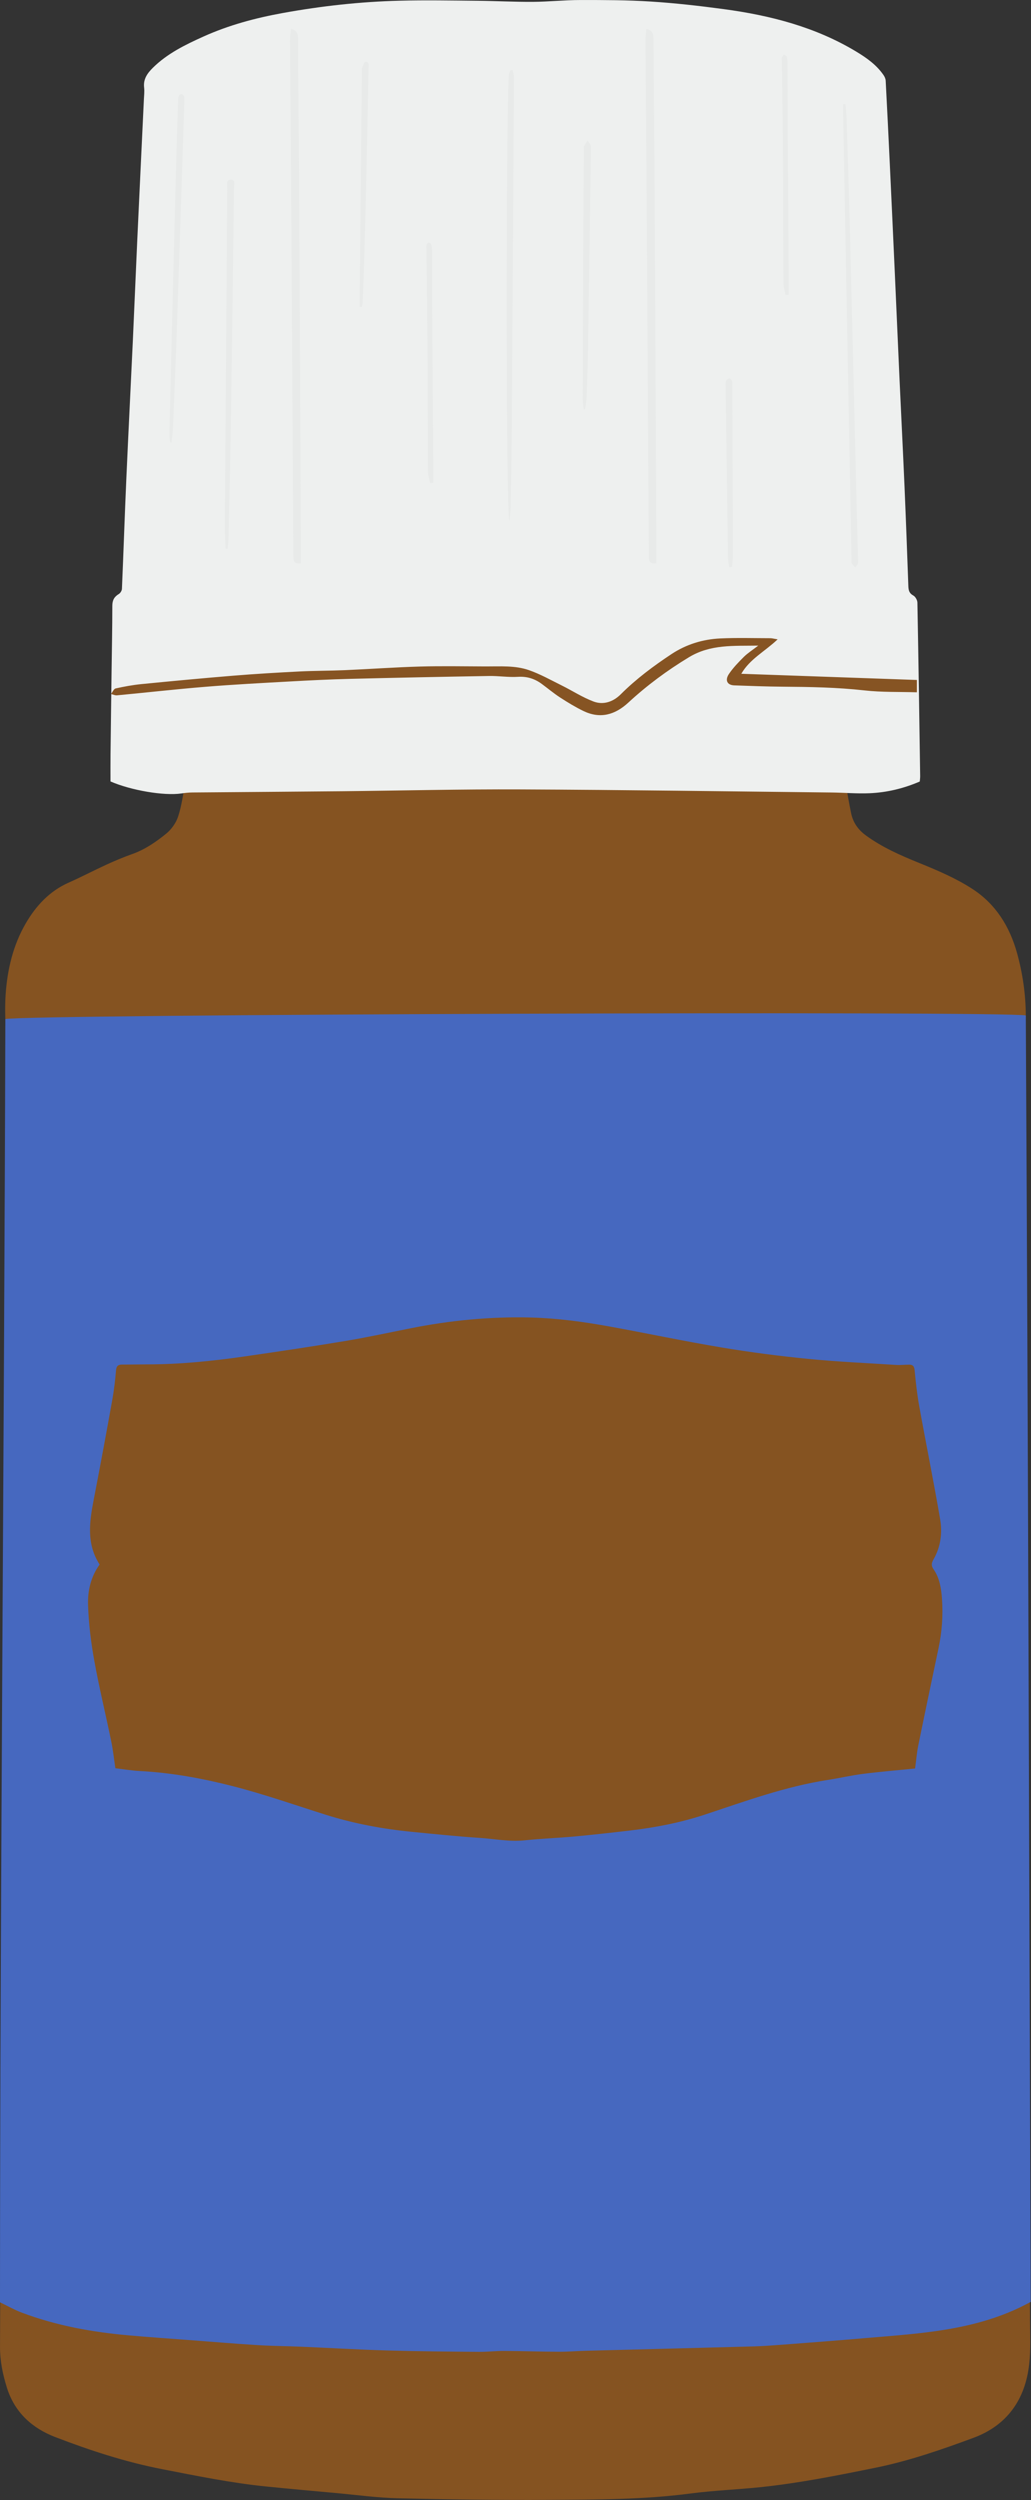 <?xml version="1.0" encoding="UTF-8" standalone="no"?><svg xmlns="http://www.w3.org/2000/svg" xmlns:xlink="http://www.w3.org/1999/xlink" fill="#000000" height="986" preserveAspectRatio="xMidYMid meet" version="1" viewBox="-0.0 -0.0 406.6 986.0" width="406.6" zoomAndPan="magnify"><rect x="-0.0" y="-0.0" width="406.6" height="986.0" fill="#333333" stroke="none"/><g><g><g id="change1_1"><path d="M73.19,308.22c-0.07,0.02,0.42-0.23,0.93-0.27c5.51-0.41,11.03-0.99,16.55-1.14 c17.08-0.45,34.16-0.7,51.24-1.1c13.9-0.33,27.82-0.42,41.69-1.27c11.36-0.69,22.67-0.8,34.04-0.44 c29.06,0.91,58.14,1.44,87.2,2.24c6.16,0.17,12.31,0.9,18.46,1.33c2.44,0.17,4.89,0.2,7.34,0.33c1.06,0.06,2.11,0.23,2.72,0.3 c0.81,4.46,1.46,8.55,2.32,12.6c0.76,3.6,2.75,6.43,5.75,8.63c6.42,4.7,13.58,7.85,20.92,10.83c7.29,2.96,14.67,6.09,21.22,10.36 c9.1,5.92,14.65,14.77,17.57,25.4c2.21,8.06,3.37,16.17,3.41,24.46c0.02,2.68-0.67,5.36-0.65,8.03 c0.38,78.36,0.83,156.71,1.22,235.07c0.23,45.18,0.37,90.36,0.55,135.53c0.18,45.18,0.37,90.36,0.53,135.53 c0.02,5.9,0.34,11.85-0.31,17.69c-1.55,13.94-8.67,24.16-22.04,29.1c-12.59,4.65-25.27,9.06-38.5,11.75 c-15.13,3.08-30.26,6.11-45.62,7.7c-9.13,0.94-18.32,1.29-27.41,2.48c-18.54,2.44-37.18,2.39-55.8,2.51 c-19.89,0.13-39.79-0.17-59.68-0.63c-7.97-0.19-15.93-1.29-23.89-2.02c-9.32-0.85-18.64-1.68-27.94-2.62 c-13.84-1.4-27.43-4.18-41.08-6.84c-14.52-2.83-28.47-7.4-42.18-12.67c-9.06-3.48-16.03-9.73-19.07-19.6 c-1.62-5.25-2.7-10.45-2.67-15.98c0.35-72.45,0.62-144.9,0.92-217.35c0.17-42.63,0.35-85.27,0.54-127.9 c0.18-42.18,0.35-84.36,0.56-126.54c0.08-15.36,0.58-30.73,0.22-46.08c-0.12-5.14-0.38-10.26-0.03-15.39 c0.67-9.91,2.95-19.51,7.92-28.07c3.97-6.84,9.32-12.72,16.9-16.08c5.05-2.24,9.95-4.82,14.98-7.13 c3.29-1.5,6.63-2.92,10.03-4.12c5.06-1.78,9.42-4.77,13.48-8.07c2.07-1.68,3.89-4.23,4.72-6.76 C71.67,317.72,72.21,313.11,73.19,308.22z" fill="#855321"/></g></g></g><g><g><g id="change2_1"><path d="M2.11,401.89c7.55-1.87,395.93-3.26,402.44-1.41c0.92,168.6,1.33,338.97,1.93,507.32 c-12.12,6.63-24.66,9.7-37.48,11.53c-9.41,1.34-18.92,1.98-28.39,2.8c-10.75,0.93-21.52,1.74-32.28,2.56 c-3.71,0.28-7.43,0.56-11.15,0.66c-22.06,0.6-44.13,1.15-66.19,1.73c-3.54,0.09-7.07,0.4-10.61,0.38 c-7.16-0.03-14.33-0.28-21.49-0.32c-3.35-0.02-6.69,0.39-10.04,0.36c-11.99-0.11-23.99-0.19-35.97-0.54 c-11.34-0.33-22.68-1-34.02-1.49c-5.81-0.25-11.63-0.27-17.43-0.64c-9.42-0.59-18.82-1.38-28.23-2.09 c-7.41-0.56-14.83-1.07-22.24-1.73c-14.48-1.27-28.71-3.82-42.36-8.98C5.82,911,3.22,909.51,0,907.96 C0.06,739.61,1.67,570.7,2.11,401.89z M45.5,697.34c3.33,0.39,6.46,0.94,9.61,1.1c12.46,0.64,24.7,2.89,36.7,5.97 c12.36,3.17,24.45,7.42,36.64,11.27c11.12,3.5,22.5,5.62,34.08,6.75c8.85,0.87,17.7,1.79,26.57,2.37 c5.93,0.38,11.81,1.61,17.83,0.97c6.49-0.69,13.03-0.91,19.53-1.51c7.32-0.68,14.62-1.49,21.92-2.35 c10.1-1.19,20.06-3.12,29.74-6.33c15.91-5.28,31.68-11.05,48.35-13.63c4.65-0.72,9.24-1.8,13.9-2.39 c6.89-0.87,13.81-1.44,20.52-2.12c0.45-3.31,0.68-6.29,1.28-9.21c2.6-12.77,5.29-25.52,7.97-38.27 c1.36-6.44,1.82-12.96,1.35-19.48c-0.29-4.03-0.92-8.15-3.32-11.61c-1.01-1.45-0.82-2.48-0.01-3.89 c2.82-4.92,3.54-10.41,2.61-15.82c-2.54-14.88-5.55-29.69-8.24-44.55c-0.85-4.71-1.37-9.5-1.83-14.27 c-0.15-1.53-0.72-2.15-2.1-2.16c-1.72-0.01-3.46,0.22-5.17,0.11c-11.59-0.74-23.2-1.25-34.74-2.39 c-11.43-1.13-22.85-2.61-34.18-4.51c-14.72-2.46-29.33-5.57-44.01-8.24c-10.25-1.86-20.56-3.28-31.02-3.56 c-16.04-0.42-31.87,1.12-47.58,4.25c-8.52,1.7-17.01,3.55-25.57,4.98c-13.3,2.21-26.63,4.21-39.97,6.13 c-12.76,1.84-25.57,3.13-38.48,3.12c-3.17,0-6.35,0.09-9.52,0.07c-1.6-0.01-2.44,0.4-2.6,2.27c-0.33,3.96-0.8,7.93-1.51,11.85 c-2.35,13.09-4.77,26.16-7.3,39.22c-1.69,8.75-2.91,17.4,2.34,25.52c-3.49,4.82-4.75,10.41-4.56,16 c0.24,7.3,1.14,14.64,2.44,21.84c1.91,10.59,4.47,21.06,6.64,31.61C44.56,689.97,44.94,693.57,45.5,697.34z" fill="#4668bf"/></g></g></g><g><g><g id="change3_1"><path d="M43.58,308.18c0-3.61-0.03-7.14,0.01-10.67c0.12-10.82,0.27-21.63,0.41-32.45 c0.11-8.72,0.3-17.43,0.3-26.15c0-2.18,0.74-3.56,2.56-4.65c0.61-0.37,1.2-1.32,1.23-2.03c0.62-14.43,1.09-28.87,1.73-43.3 c0.8-18.15,1.73-36.3,2.57-54.45c0.62-13.43,1.15-26.87,1.77-40.3c0.84-18.33,1.73-36.67,2.59-55c0.07-1.54,0.27-3.11,0.09-4.63 c-0.4-3.37,1.29-5.69,3.49-7.86C66,21.1,73.04,17.66,80.16,14.45c10.04-4.54,20.59-7.36,31.45-9.33 c15.22-2.76,30.52-4.45,45.96-4.84c10.25-0.26,20.52-0.07,30.78,0.03c7.26,0.07,14.52,0.46,21.78,0.42 c6.26-0.04,12.51-0.72,18.77-0.72c9.26-0.01,18.54,0.01,27.78,0.6c9.58,0.61,19.16,1.7,28.68,2.98 c18.47,2.48,36.31,7.07,52.45,16.84c4.06,2.46,7.9,5.2,10.64,9.19c0.43,0.63,0.8,1.43,0.84,2.18 c0.58,10.98,1.11,21.96,1.63,32.94c0.68,14.43,1.34,28.86,1.99,43.29c0.63,13.98,1.22,27.96,1.86,41.94 c0.64,13.98,1.35,27.95,1.95,41.93c0.56,13.07,1.04,26.15,1.51,39.22c0.06,1.64,0.31,2.85,1.96,3.74 c0.82,0.44,1.59,1.81,1.61,2.78c0.43,22.81,0.76,45.61,1.09,68.42c0.01,0.71-0.1,1.43-0.16,2.15 c-6.39,2.75-12.99,4.33-19.81,4.62c-4.94,0.21-9.91-0.23-14.87-0.29c-40.9-0.44-81.8-1.04-122.7-1.22 c-23.53-0.11-47.07,0.48-70.6,0.72c-19.63,0.19-39.27,0.32-58.9,0.49c-1.44,0.01-2.88,0.17-4.3,0.38 C64.66,313.93,51.61,311.68,43.58,308.18z" fill="#eef0ef"/></g></g></g><g><g><g id="change4_1"><path d="M306.68,252.14c-5.07,4.81-10.97,7.74-14.33,13.58c23.18,0.82,46.14,1.62,69.25,2.44 c0,1.85,0,3.24,0,4.86c-6.91-0.21-13.83,0.02-20.63-0.74c-10.77-1.21-21.54-1.39-32.34-1.47c-6.35-0.05-12.71-0.29-19.06-0.52 c-2.77-0.1-3.78-2.01-2.08-4.52c1.66-2.45,3.77-4.63,5.88-6.73c1.53-1.51,3.4-2.68,5.67-4.43c-9.76,0.16-18.8-0.58-27.33,4.58 c-8.61,5.21-16.57,11.11-23.92,17.9c-5.22,4.82-11.08,6.52-17.72,3.3c-3.17-1.54-6.21-3.39-9.18-5.32 c-2.51-1.63-4.81-3.57-7.23-5.35c-2.79-2.05-5.79-3.02-9.38-2.8c-3.79,0.24-7.62-0.4-11.43-0.33 c-18.26,0.31-36.51,0.67-54.76,1.13c-7.99,0.2-15.97,0.59-23.95,1.04c-11.04,0.61-22.1,1.19-33.12,2.09 c-11.65,0.95-23.26,2.27-34.9,3.37c-0.76,0.07-1.57-0.34-2.35-0.53c0.61-0.76,1.11-2.03,1.85-2.19 c3.35-0.75,6.74-1.37,10.15-1.71c12.08-1.19,24.16-2.33,36.25-3.32c8.67-0.71,17.35-1.22,26.04-1.66 c5.98-0.3,11.98-0.26,17.97-0.52c9.89-0.43,19.76-1.15,29.65-1.43c8.62-0.24,17.26-0.07,25.89-0.04 c5.71,0.02,11.54-0.44,16.99,1.45c4.48,1.56,8.69,3.93,12.96,6.05c4.2,2.08,8.19,4.7,12.56,6.34c3.9,1.46,7.77,0.11,10.74-2.86 c6.07-6.06,12.9-11.15,20.02-15.86c5.79-3.82,12.3-5.83,19.18-6.16c6.62-0.31,13.27-0.1,19.9-0.09 C304.62,251.72,305.3,251.92,306.68,252.14z" fill="#865423"/></g></g></g><g><g><g fill="#e8eae9" id="change5_1"><path d="M118.64,222.16c-2.6,0.36-2.94-0.93-2.94-2.74c-0.03-9.53-0.13-19.06-0.18-28.58 c-0.2-33.53-0.39-67.06-0.59-100.59c-0.09-14-0.19-28-0.3-42c-0.08-10.82-0.2-21.63-0.26-32.45c-0.01-1.41,0.24-2.82,0.39-4.42 c2.21,0.6,2.76,1.76,2.77,3.64c0.11,20.45,0.35,40.9,0.46,61.36c0.25,45.09,0.45,90.18,0.66,135.26 C118.65,215.17,118.64,218.69,118.64,222.16z"/><path d="M258.82,222.16c-2.6,0.36-2.94-0.93-2.94-2.74c-0.03-9.53-0.13-19.06-0.18-28.58 c-0.2-33.53-0.39-67.06-0.59-100.58c-0.09-14-0.19-28-0.3-42c-0.08-10.82-0.2-21.63-0.26-32.45c-0.01-1.41,0.24-2.82,0.39-4.42 c2.21,0.6,2.76,1.76,2.77,3.64c0.11,20.45,0.35,40.9,0.46,61.36c0.25,45.09,0.45,90.17,0.66,135.26 C258.83,215.17,258.82,218.69,258.82,222.16z"/><path d="M333.42,41.08c0.14,1.52,0.36,3.05,0.41,4.57c0.43,13.62,0.89,27.24,1.24,40.86 c0.94,37.14,1.82,74.28,2.73,111.43c0.18,7.54,0.39,15.07,0.59,22.61c0.01,0.54,0.18,1.15,0,1.62c-0.22,0.59-0.72,1.07-1.1,1.6 c-0.49-0.54-1.06-1.03-1.42-1.64c-0.2-0.34-0.04-0.89-0.05-1.34c-0.48-25.16-0.95-50.32-1.43-75.48 c-0.63-33.42-1.26-66.85-1.88-100.27c-0.02-1.31,0-2.62,0-3.93C332.8,41.1,333.11,41.09,333.42,41.08z"/><path d="M200.92,205.58c-1.53-2.75-1.33-167.43-0.19-176.37c0.07-0.55,0.44-1.05,0.67-1.58 c0.25,0,0.5-0.01,0.75-0.01c0.19,0.93,0.54,1.87,0.54,2.8c-0.27,46.96-0.55,93.93-0.88,140.89c-0.07,9.54-0.26,19.07-0.44,28.61 C201.34,201.81,201.08,203.69,200.92,205.58z"/><path d="M88.96,216.4c-0.1-3.15-0.32-6.29-0.3-9.44c0.22-31.88,0.48-63.76,0.72-95.64 c0.09-12.35,0.13-24.71,0.26-37.06c0.01-1.28-0.66-3.47,1.47-3.4c1.89,0.06,1.2,2.14,1.18,3.37c-0.38,31.15-0.78,62.3-1.25,93.45 c-0.23,14.98-0.59,29.96-0.92,44.95c-0.03,1.28-0.24,2.55-0.37,3.83C89.5,216.43,89.23,216.42,88.96,216.4z"/><path d="M67.1,174.43c-0.1-1.15-0.31-2.29-0.28-3.44c0.42-18.17,0.86-36.34,1.32-54.52 c0.47-18.81,0.96-37.62,1.46-56.43c0.18-6.63,0.42-13.26,0.64-19.9c0.02-0.72,0-1.49,0.22-2.15c0.14-0.4,0.73-0.92,1.1-0.9 c0.38,0.02,0.95,0.55,1.06,0.97c0.19,0.68,0.1,1.44,0.08,2.16c-0.94,28.89-1.86,57.78-2.84,86.66 c-0.47,13.9-1.06,27.79-1.63,41.68c-0.08,1.99-0.38,3.97-0.57,5.96C67.48,174.5,67.29,174.47,67.1,174.43z"/><path d="M230.21,161.41c-0.14-1.31-0.4-2.62-0.4-3.93c0.06-23.62,0.15-47.25,0.25-70.87 c0.04-9.09,0.14-18.17,0.22-27.26c0-0.55-0.15-1.16,0.05-1.62c0.34-0.81,0.9-1.53,1.37-2.28c0.46,0.76,1.31,1.51,1.31,2.28 c0.04,5.27-0.09,10.54-0.17,15.81c-0.31,21.35-0.6,42.7-0.94,64.05c-0.1,6.36-0.32,12.72-0.56,19.07 c-0.06,1.59-0.4,3.16-0.61,4.74C230.56,161.4,230.38,161.41,230.21,161.41z"/><path d="M141.87,121.06c0-2.17-0.02-4.34,0-6.5c0.28-29.05,0.57-58.1,0.86-87.16c0-0.18-0.06-0.39,0.02-0.54 c0.43-0.88,0.83-2.44,1.34-2.48c1.62-0.13,1.29,1.38,1.27,2.4c-0.28,14.71-0.58,29.41-0.91,44.12 c-0.23,10.44-0.51,20.87-0.81,31.31c-0.16,5.72-0.39,11.43-0.61,17.14c-0.02,0.57-0.23,1.14-0.35,1.7 C142.41,121.06,142.14,121.06,141.87,121.06z"/><path d="M309.83,116.37c-0.3-1.53-0.85-3.06-0.86-4.59c-0.11-16.34-0.08-32.69-0.18-49.03 c-0.08-12.8-0.28-25.6-0.43-38.4c-0.01-0.54-0.13-1.12,0-1.63c0.11-0.45,0.51-0.82,0.78-1.23c0.4,0.29,1.04,0.52,1.15,0.89 c0.24,0.85,0.3,1.78,0.3,2.67c0.03,8.44,0,16.89,0.05,25.33c0.12,19.34,0.27,38.68,0.4,58.02c0.02,2.6,0,5.2,0,7.8 C310.64,116.26,310.24,116.32,309.83,116.37z"/><path d="M169.62,190.52c-0.29-1.54-0.83-3.07-0.84-4.61c-0.1-16.16-0.08-32.32-0.18-48.49 c-0.08-12.98-0.29-25.97-0.43-38.95c-0.01-0.63-0.09-1.29,0.04-1.9c0.07-0.34,0.5-0.82,0.8-0.85c0.33-0.03,0.92,0.33,1.01,0.63 c0.24,0.85,0.38,1.77,0.38,2.66c0.04,8.53,0.01,17.07,0.06,25.61c0.12,19.52,0.27,39.04,0.4,58.56c0.02,2.41,0,4.83,0,7.24 C170.45,190.46,170.04,190.49,169.62,190.52z"/><path d="M287.58,223.68c-0.16-1.17-0.45-2.33-0.47-3.5c-0.27-18.07-0.5-36.14-0.75-54.21 c-0.06-4.54-0.14-9.08-0.2-13.62c-0.01-0.72-0.07-1.5,0.18-2.14c0.18-0.46,0.82-0.91,1.31-1c0.29-0.05,0.85,0.57,1.03,1 c0.19,0.47,0.11,1.07,0.11,1.61c0.09,22.25,0.19,44.5,0.25,66.74c0.01,1.68-0.21,3.36-0.32,5.04 C288.35,223.64,287.97,223.66,287.58,223.68z"/></g></g></g></svg>